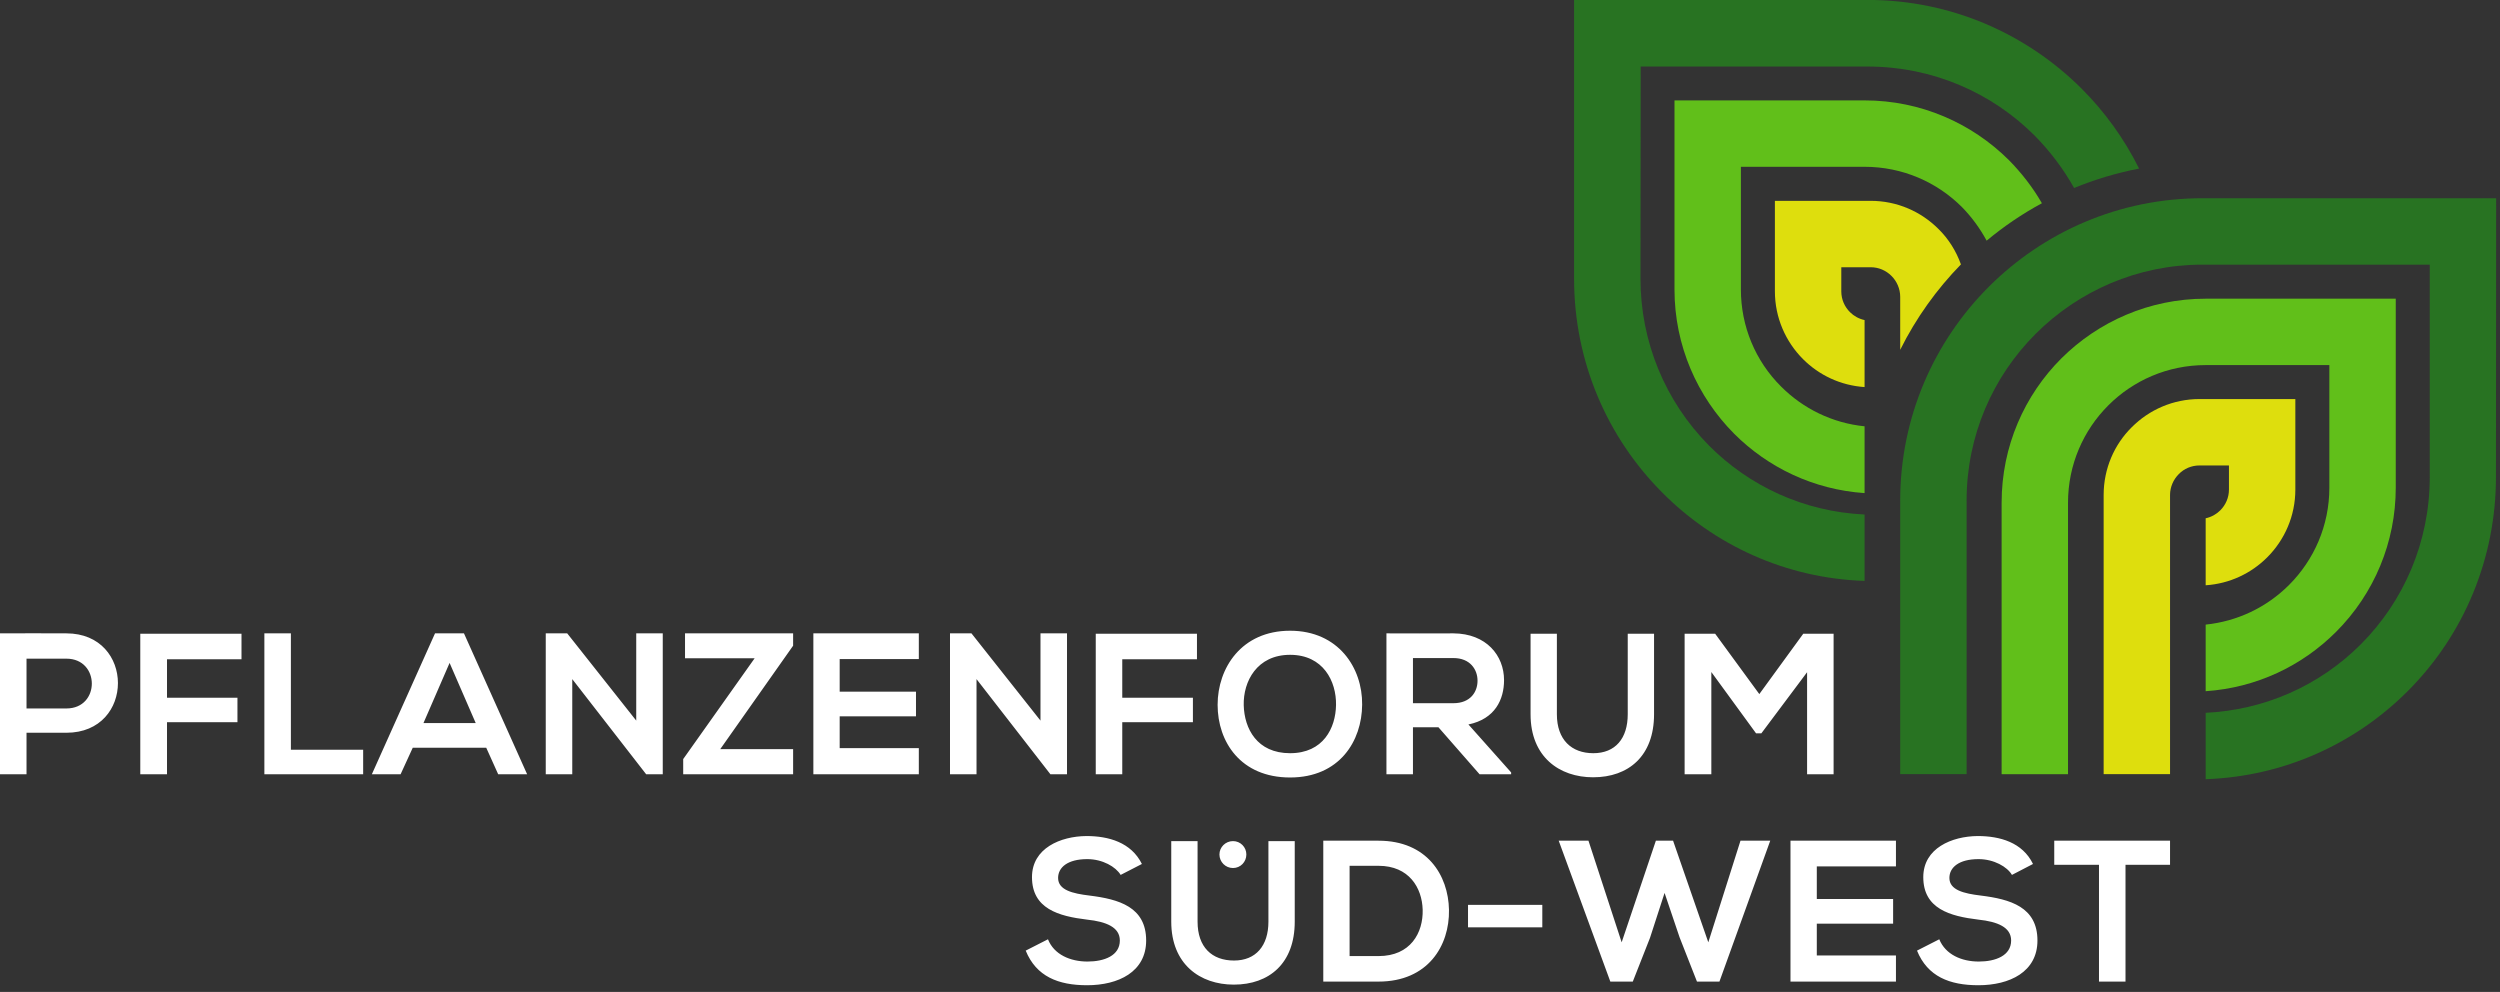 <svg xmlns="http://www.w3.org/2000/svg" xmlns:xlink="http://www.w3.org/1999/xlink" xmlns:serif="http://www.serif.com/" width="100%" height="100%" viewBox="0 0 247 98" xml:space="preserve" style="fill-rule:evenodd;clip-rule:evenodd;stroke-linejoin:round;stroke-miterlimit:2;"><rect x="0" y="0" width="247" height="98" fill="#333333" stroke="none"/>    <g transform="matrix(1,0,0,1,-9017.46,-9747.61)">        <g transform="matrix(2,0,0,2,0,-208.174)">            <path d="M4510.04,5010.43L4512.01,5010.43C4513.68,5010.43 4513.69,5012.89 4512.01,5012.89L4510.04,5012.89L4510.04,5010.43ZM4512.01,5009.18C4510.91,5009.17 4509.82,5009.18 4508.73,5009.18L4508.73,5016.14L4510.04,5016.14L4510.04,5014.09L4512.01,5014.09C4515.41,5014.09 4515.4,5009.18 4512.01,5009.18ZM4516.98,5016.14L4516.98,5013.57L4520.46,5013.57L4520.46,5012.36L4516.98,5012.36L4516.98,5010.46L4520.66,5010.46L4520.66,5009.2L4515.66,5009.2L4515.66,5016.14L4516.98,5016.14ZM4521.79,5009.18L4521.79,5016.14L4526.67,5016.14L4526.67,5014.93L4523.1,5014.93L4523.1,5009.18L4521.79,5009.18ZM4533.34,5016.14L4534.77,5016.14L4531.65,5009.18L4530.22,5009.18L4527.1,5016.14L4528.52,5016.14L4529.12,5014.83L4532.75,5014.83L4533.34,5016.14ZM4532.23,5013.61L4529.65,5013.61L4530.94,5010.64L4532.23,5013.61ZM4540.16,5013.49L4536.75,5009.18L4535.69,5009.18L4535.69,5016.14L4537,5016.14L4537,5011.44L4540.65,5016.14L4541.47,5016.14L4541.47,5009.18L4540.16,5009.18L4540.16,5013.49ZM4542.57,5010.41L4546.01,5010.41L4542.48,5015.39L4542.48,5016.14L4547.91,5016.14L4547.91,5014.9L4544.31,5014.9L4547.91,5009.79L4547.91,5009.18L4542.57,5009.18L4542.57,5010.41ZM4554.12,5014.85L4550.21,5014.85L4550.21,5013.28L4553.98,5013.28L4553.98,5012.06L4550.21,5012.06L4550.21,5010.45L4554.12,5010.45L4554.12,5009.18L4548.91,5009.18L4548.91,5016.14L4554.12,5016.14L4554.12,5014.85ZM4560.13,5013.49L4556.72,5009.18L4555.66,5009.18L4555.66,5016.14L4556.97,5016.14L4556.97,5011.44L4560.62,5016.14L4561.44,5016.14L4561.44,5009.18L4560.13,5009.18L4560.13,5013.49ZM4564.17,5016.14L4564.17,5013.57L4567.66,5013.57L4567.66,5012.36L4564.17,5012.36L4564.17,5010.46L4567.86,5010.46L4567.86,5009.2L4562.86,5009.2L4562.86,5016.14L4564.17,5016.14ZM4572.46,5009.05C4570.06,5009.05 4568.88,5010.89 4568.88,5012.71C4568.88,5014.54 4570.02,5016.3 4572.46,5016.3C4574.9,5016.3 4576.01,5014.5 4576.02,5012.7C4576.04,5010.89 4574.85,5009.05 4572.46,5009.05ZM4572.46,5010.24C4574.1,5010.24 4574.75,5011.55 4574.73,5012.72C4574.71,5013.86 4574.1,5015.1 4572.46,5015.1C4570.82,5015.1 4570.2,5013.88 4570.17,5012.73C4570.14,5011.56 4570.82,5010.24 4572.46,5010.24ZM4583.38,5016.05L4581.27,5013.68C4582.59,5013.41 4583.03,5012.44 4583.03,5011.49C4583.03,5010.28 4582.16,5009.19 4580.53,5009.18C4579.42,5009.19 4578.32,5009.18 4577.22,5009.18L4577.22,5016.14L4578.53,5016.14L4578.53,5013.82L4579.79,5013.82L4581.82,5016.14L4583.38,5016.14L4583.38,5016.05ZM4580.53,5010.4C4581.35,5010.4 4581.72,5010.96 4581.72,5011.52C4581.72,5012.08 4581.36,5012.63 4580.53,5012.63L4578.53,5012.63L4578.53,5010.4L4580.53,5010.4ZM4589.14,5009.2L4589.14,5013.18C4589.14,5014.37 4588.53,5015.1 4587.44,5015.1C4586.36,5015.1 4585.64,5014.43 4585.64,5013.18L4585.64,5009.2L4584.34,5009.2L4584.34,5013.18C4584.34,5015.28 4585.76,5016.29 4587.43,5016.29C4589.18,5016.29 4590.44,5015.24 4590.44,5013.18L4590.44,5009.2L4589.14,5009.2ZM4598,5016.14L4599.31,5016.14L4599.31,5009.2L4597.81,5009.2L4595.64,5012.18L4593.46,5009.2L4591.95,5009.2L4591.95,5016.14L4593.27,5016.14L4593.27,5011.09L4595.48,5014.12L4595.74,5014.12L4598,5011.1L4598,5016.14Z" style="fill:white;fill-rule:nonzero;"></path>        </g>        <g transform="matrix(2,0,0,2,0,-167.349)">            <path d="M4565.14,5000.16C4564.61,4999.09 4563.49,4998.78 4562.4,4998.78C4561.12,4998.79 4559.71,4999.38 4559.71,5000.81C4559.71,5002.37 4561.02,5002.74 4562.44,5002.91C4563.37,5003.01 4564.05,5003.28 4564.05,5003.94C4564.05,5004.69 4563.28,5004.98 4562.45,5004.98C4561.61,5004.98 4560.8,5004.64 4560.5,5003.88L4559.4,5004.44C4559.92,5005.72 4561.01,5006.15 4562.43,5006.15C4563.98,5006.15 4565.35,5005.49 4565.35,5003.94C4565.35,5002.28 4564,5001.9 4562.55,5001.72C4561.72,5001.62 4561,5001.45 4561,5000.85C4561,5000.33 4561.47,4999.92 4562.44,4999.92C4563.2,4999.92 4563.85,5000.3 4564.09,5000.7L4565.14,5000.16ZM4572.69,4999.03L4572.69,5003.01C4572.69,5005.07 4571.43,5006.12 4569.68,5006.12C4568.01,5006.12 4566.59,5005.11 4566.59,5003.01L4566.59,4999.03L4567.89,4999.03L4567.89,5003.01C4567.89,5004.27 4568.6,5004.93 4569.69,5004.93C4570.77,5004.93 4571.39,5004.2 4571.39,5003.01L4571.39,4999.03L4572.69,4999.03ZM4576.83,4999.01L4574.1,4999.01L4574.1,5005.97L4576.83,5005.97C4579.27,5005.97 4580.34,5004.2 4580.31,5002.43C4580.28,5000.71 4579.22,4999.01 4576.83,4999.01ZM4575.4,5000.25L4576.83,5000.25C4578.34,5000.25 4578.98,5001.34 4579.01,5002.42C4579.04,5003.56 4578.41,5004.71 4576.83,5004.71L4575.4,5004.71L4575.4,5000.25ZM4581.25,5003.29L4584.92,5003.29L4584.92,5002.18L4581.25,5002.18L4581.25,5003.29ZM4596.18,4999.01L4594.71,4999.01L4593.12,5004.03L4591.38,4999.01L4590.53,4999.01L4588.84,5004.03L4587.2,4999.01L4585.73,4999.01L4588.28,5005.97L4589.39,5005.97L4590.24,5003.81L4590.96,5001.59L4591.7,5003.78L4592.56,5005.97L4593.67,5005.97L4596.18,4999.01ZM4602.39,5004.68L4598.48,5004.68L4598.48,5003.11L4602.25,5003.11L4602.25,5001.89L4598.48,5001.89L4598.48,5000.28L4602.39,5000.28L4602.39,4999.01L4597.18,4999.01L4597.18,5005.97L4602.39,5005.97L4602.39,5004.68ZM4609.16,5000.16C4608.64,4999.09 4607.52,4998.78 4606.43,4998.78C4605.15,4998.79 4603.74,4999.38 4603.74,5000.81C4603.74,5002.37 4605.05,5002.74 4606.47,5002.91C4607.4,5003.01 4608.08,5003.28 4608.08,5003.94C4608.08,5004.69 4607.31,5004.98 4606.48,5004.98C4605.64,5004.98 4604.84,5004.64 4604.53,5003.88L4603.43,5004.44C4603.95,5005.72 4605.04,5006.15 4606.46,5006.15C4608.01,5006.15 4609.38,5005.49 4609.38,5003.94C4609.38,5002.28 4608.03,5001.9 4606.58,5001.72C4605.75,5001.62 4605.03,5001.45 4605.03,5000.85C4605.03,5000.33 4605.5,4999.92 4606.47,4999.92C4607.23,4999.92 4607.89,5000.3 4608.12,5000.7L4609.16,5000.16ZM4612.42,5005.97L4613.73,5005.97L4613.73,5000.2L4615.93,5000.2L4615.93,4999.01L4610.21,4999.01L4610.21,5000.2L4612.42,5000.2L4612.42,5005.97ZM4569.64,4999.03C4570.01,4999.03 4570.3,4999.33 4570.3,4999.69C4570.3,5000.06 4570.01,5000.36 4569.64,5000.36C4569.27,5000.36 4568.97,5000.06 4568.97,4999.69C4568.97,4999.33 4569.27,4999.03 4569.64,4999.03" style="fill:white;fill-rule:nonzero;"></path>        </g>        <g transform="matrix(2,0,0,2,0,-289.896)">            <path d="M4600.84,5047.45C4596.93,5047.32 4593.41,5045.67 4590.84,5043.08C4588.15,5040.38 4586.49,5036.65 4586.49,5032.52L4586.49,5018.75L4600.99,5018.75C4605.12,5018.75 4608.85,5020.43 4611.56,5023.13C4612.71,5024.28 4613.67,5025.61 4614.4,5027.08C4613.28,5027.3 4612.21,5027.62 4611.19,5028.04C4610.66,5027.09 4610,5026.22 4609.24,5025.45C4607.13,5023.34 4604.21,5022.04 4600.99,5022.04L4589.78,5022.04L4589.77,5032.52C4589.77,5035.62 4590.98,5038.57 4593.16,5040.77C4595.14,5042.76 4597.83,5044.03 4600.84,5044.17L4600.84,5047.45Z" style="fill:rgb(40,115,34);fill-rule:nonzero;"></path>        </g>        <g transform="matrix(2,0,0,2,0,-288.671)">            <path d="M4600.84,5042.5C4598.33,5042.33 4596.07,5041.24 4594.4,5039.57C4592.58,5037.74 4591.45,5035.22 4591.45,5032.44L4591.45,5023.1L4600.84,5023.1C4603.62,5023.1 4606.14,5024.23 4607.97,5026.05C4608.6,5026.69 4609.15,5027.4 4609.6,5028.18C4608.62,5028.71 4607.71,5029.33 4606.87,5030.03C4606.54,5029.42 4606.13,5028.86 4605.65,5028.37C4604.42,5027.14 4602.72,5026.38 4600.84,5026.38L4594.73,5026.38L4594.73,5032.44C4594.73,5034.25 4595.44,5035.97 4596.72,5037.24C4597.8,5038.32 4599.24,5039.04 4600.84,5039.2L4600.84,5042.5Z" style="fill:rgb(97,191,26);fill-rule:nonzero;"></path>        </g>        <g transform="matrix(2,0,0,2,0,-289.227)">            <path d="M4600.84,5037.54C4599.65,5037.46 4598.59,5036.95 4597.8,5036.16C4596.94,5035.3 4596.41,5034.11 4596.41,5032.81L4596.41,5028.34L4601.14,5028.34C4602.45,5028.34 4603.63,5028.87 4604.49,5029.73C4604.98,5030.21 4605.36,5030.81 4605.6,5031.48C4604.4,5032.71 4603.38,5034.13 4602.6,5035.7L4602.6,5033.08C4602.6,5032.68 4602.43,5032.31 4602.17,5032.05C4601.9,5031.78 4601.54,5031.62 4601.14,5031.62L4599.69,5031.62L4599.69,5032.81C4599.69,5033.21 4599.85,5033.57 4600.12,5033.84C4600.31,5034.03 4600.56,5034.17 4600.84,5034.23L4600.84,5037.54Z" style="fill:rgb(222,222,13);fill-rule:nonzero;"></path>        </g>        <g transform="matrix(2,0,0,2,0,-231.384)">            <path d="M4617.69,5015.1C4617.97,5015.04 4618.22,5014.9 4618.41,5014.71C4618.68,5014.44 4618.84,5014.08 4618.84,5013.68L4618.84,5012.49L4617.39,5012.49C4616.99,5012.49 4616.62,5012.65 4616.36,5012.92C4616.1,5013.18 4615.93,5013.55 4615.93,5013.95L4615.93,5027.74L4612.65,5027.74L4612.65,5013.95C4612.65,5012.64 4613.18,5011.45 4614.04,5010.6C4614.9,5009.74 4616.08,5009.21 4617.39,5009.21L4622.12,5009.21L4622.12,5013.68C4622.12,5014.99 4621.59,5016.17 4620.73,5017.03C4619.94,5017.82 4618.88,5018.33 4617.69,5018.41L4617.69,5015.1Z" style="fill:rgb(222,222,13);fill-rule:nonzero;"></path>        </g>        <g transform="matrix(2,0,0,2,0,-241.299)">            <path d="M4617.69,5025.31C4619.24,5025.15 4620.69,5024.47 4621.81,5023.35C4623.04,5022.12 4623.8,5020.42 4623.8,5018.55L4623.8,5012.49L4617.69,5012.49C4615.81,5012.49 4614.11,5013.25 4612.88,5014.48C4611.65,5015.71 4610.89,5017.41 4610.89,5019.29L4610.89,5032.7L4607.61,5032.7L4607.61,5019.29C4607.61,5016.5 4608.74,5013.98 4610.56,5012.16C4612.39,5010.34 4614.91,5009.21 4617.69,5009.21L4627.08,5009.21L4627.08,5018.55C4627.08,5021.23 4626.02,5023.78 4624.13,5025.67C4622.45,5027.35 4620.2,5028.43 4617.69,5028.6L4617.69,5025.31Z" style="fill:rgb(97,191,26);fill-rule:nonzero;"></path>        </g>        <g transform="matrix(2,0,0,2,0,-250.724)">            <path d="M4617.69,5034.38C4620.59,5034.24 4623.31,5033.05 4625.37,5030.98C4627.47,5028.87 4628.76,5025.95 4628.76,5022.73L4628.76,5012.24L4617.53,5012.24C4614.32,5012.24 4611.4,5013.55 4609.29,5015.66C4607.18,5017.77 4605.88,5020.68 4605.88,5023.9L4605.88,5037.41L4602.6,5037.41L4602.6,5023.9C4602.6,5019.78 4604.27,5016.04 4606.97,5013.34C4609.68,5010.63 4613.41,5008.96 4617.53,5008.96L4632.04,5008.96L4632.03,5022.73C4632.03,5026.7 4630.49,5030.48 4627.69,5033.29C4625.11,5035.88 4621.6,5037.52 4617.69,5037.66L4617.69,5034.38Z" style="fill:rgb(40,115,34);fill-rule:nonzero;"></path>        </g>    </g></svg>